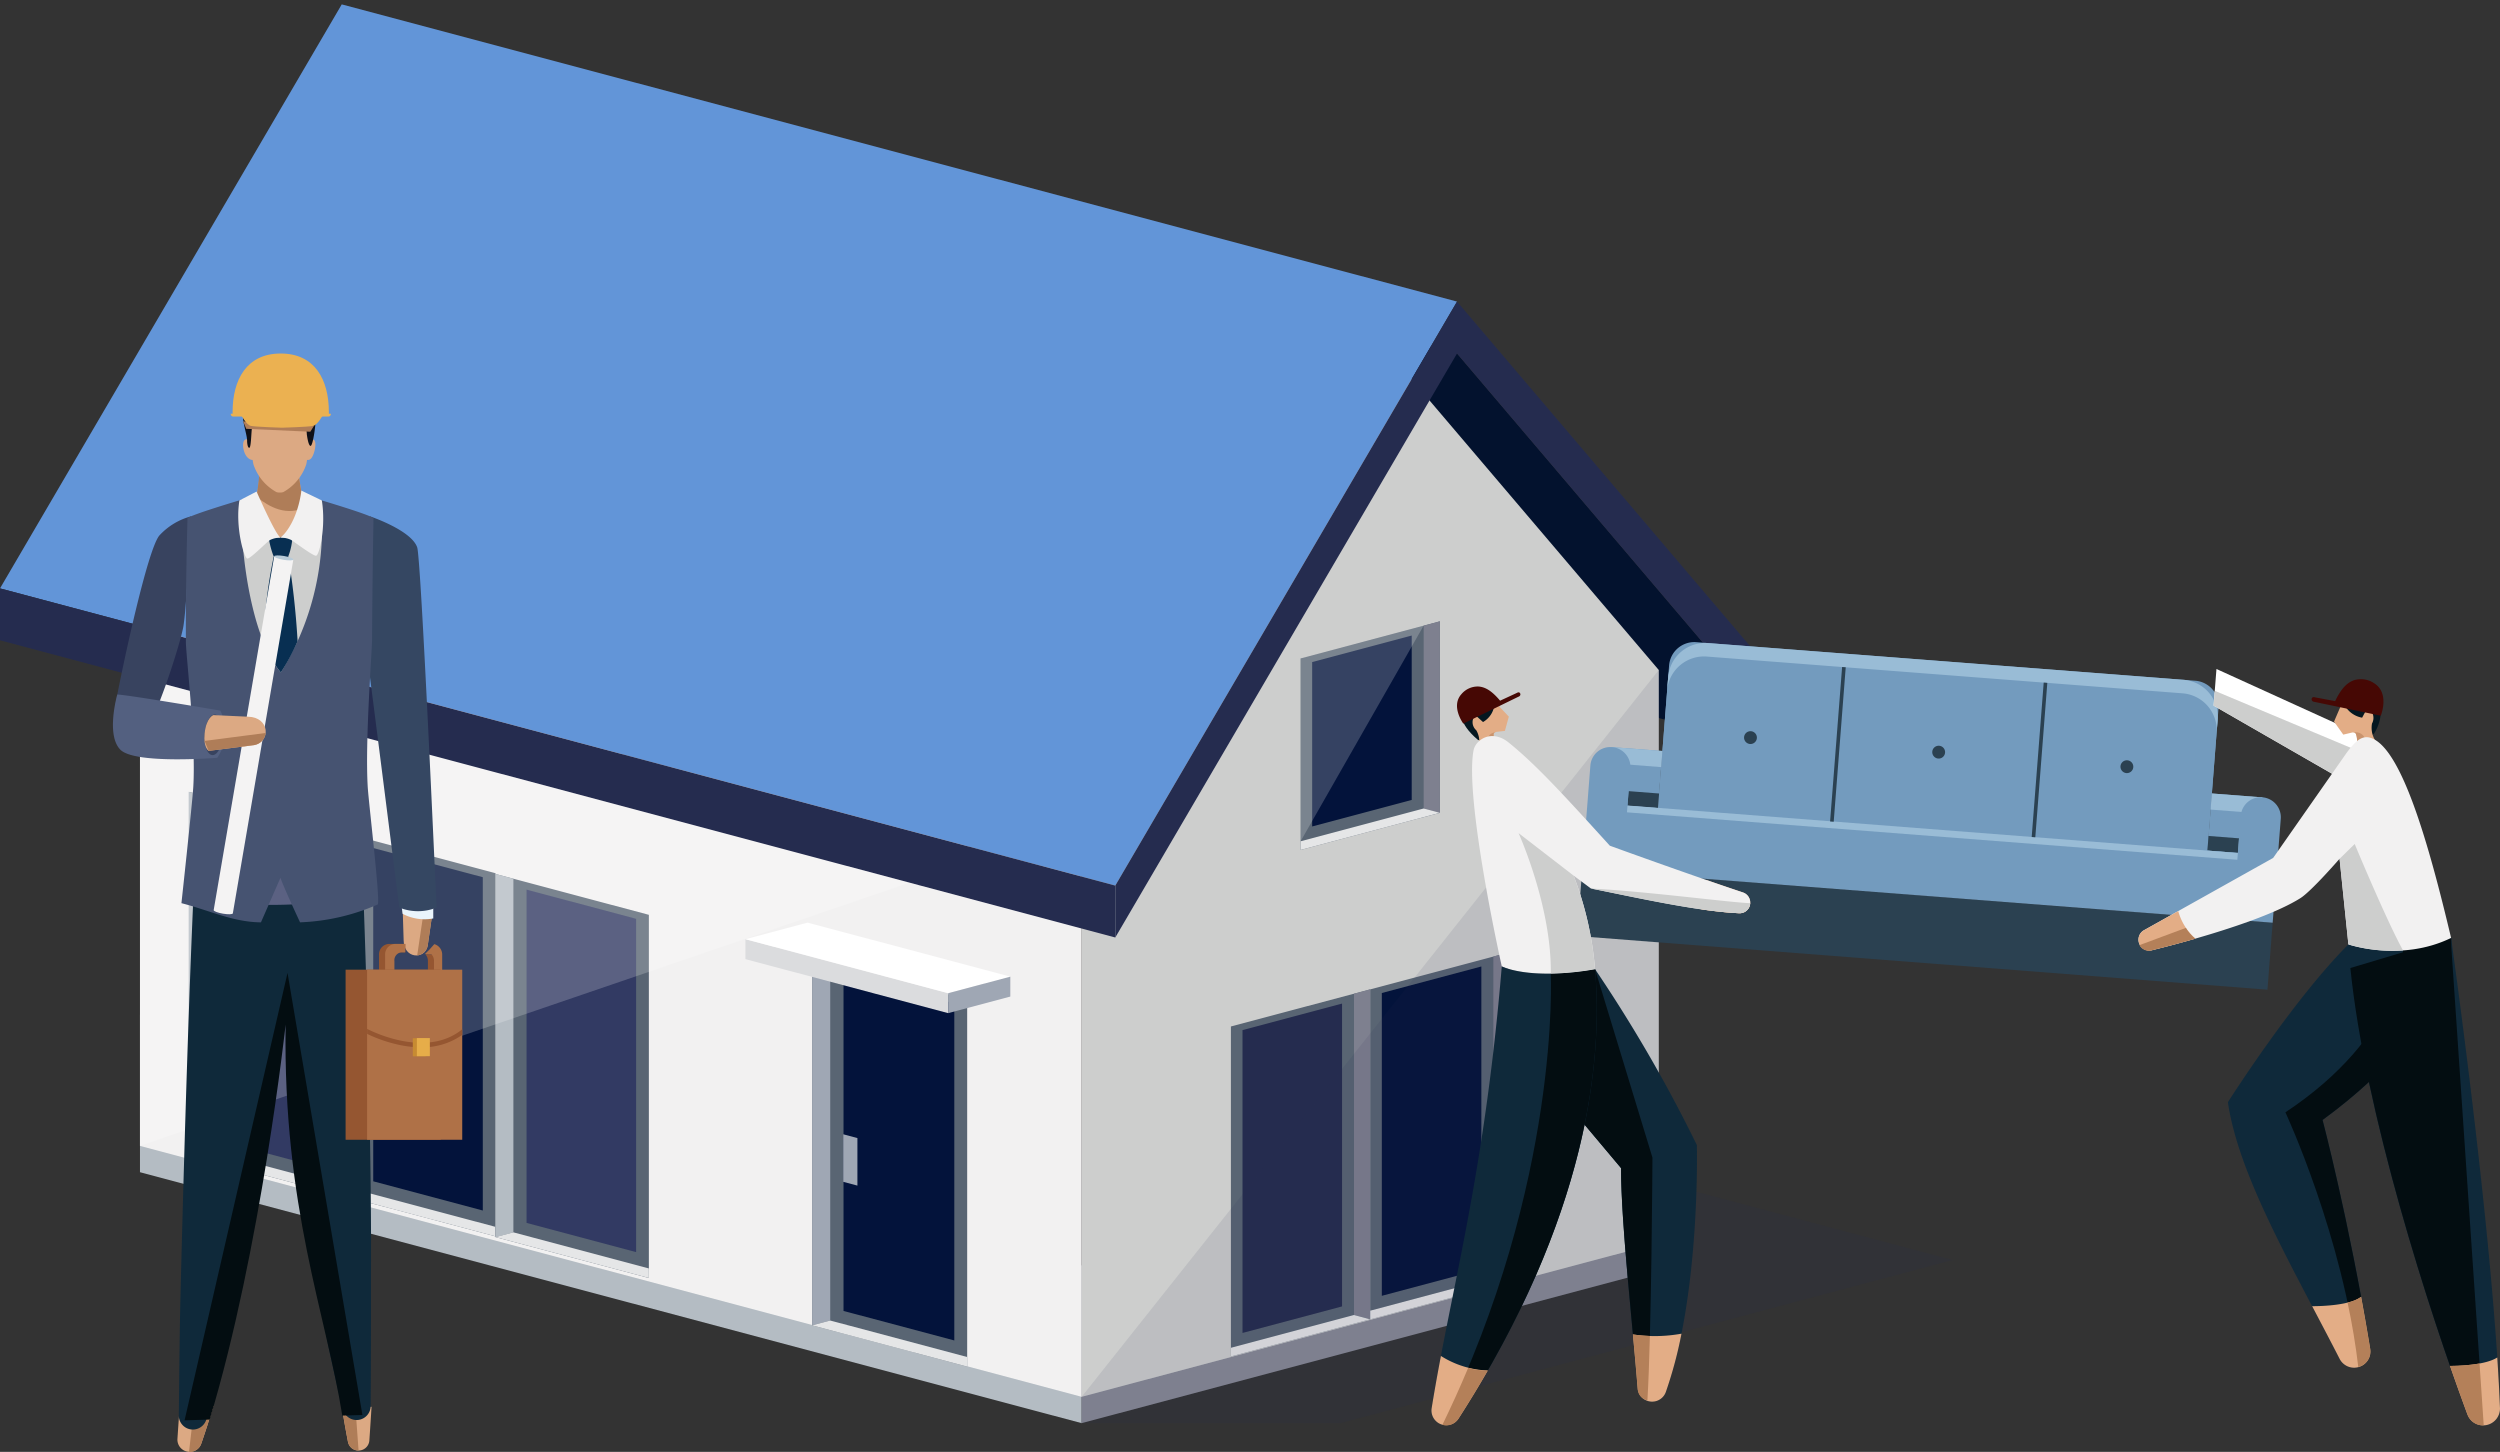 <svg xmlns="http://www.w3.org/2000/svg" xmlns:xlink="http://www.w3.org/1999/xlink" width="322" height="187" viewBox="0 0 322 187">
  <rect x="0" y="0" width="322" height="187" fill="#333333" stroke="none"/>
  <defs>
    <clipPath id="clip-path">
      <rect id="Rectangle_15098" data-name="Rectangle 15098" width="322" height="187" fill="none"/>
    </clipPath>
    <clipPath id="clip-path-3">
      <rect id="Rectangle_15044" data-name="Rectangle 15044" width="112.156" height="44.178" fill="none"/>
    </clipPath>
    <clipPath id="clip-path-5">
      <rect id="Rectangle_15046" data-name="Rectangle 15046" width="121.293" height="73.799" fill="none"/>
    </clipPath>
    <clipPath id="clip-path-7">
      <rect id="Rectangle_15048" data-name="Rectangle 15048" width="74.332" height="93.612" fill="none"/>
    </clipPath>
    <clipPath id="clip-path-9">
      <rect id="Rectangle_15050" data-name="Rectangle 15050" width="15.851" height="27.777" fill="none"/>
    </clipPath>
    <clipPath id="clip-path-11">
      <path id="Path_363811" data-name="Path 363811" d="M819.579,434.5c1.732.246,3.376.423,4.824.487a1.35,1.35,0,0,0,1.44-1.289c-1.092-.042-3.422-.291-6.29-.6a6.006,6.006,0,0,0,.025,1.4" transform="translate(-819.524 -433.094)" fill="none"/>
    </clipPath>
    <linearGradient id="linear-gradient" x1="-91.795" y1="11.44" x2="-91.684" y2="11.44" gradientUnits="objectBoundingBox">
      <stop offset="0" stop-color="#e3ad86"/>
      <stop offset="0.275" stop-color="#dca67f"/>
      <stop offset="0.668" stop-color="#c9946d"/>
      <stop offset="1" stop-color="#b48059"/>
    </linearGradient>
    <clipPath id="clip-path-13">
      <path id="Path_363816" data-name="Path 363816" d="M1132.293,456.059c1.884,18.635,10.151,44.262,15.078,57.506a2.084,2.084,0,0,0,2.1,1.406l-4.253-62.784Z" transform="translate(-1132.293 -452.187)" fill="none"/>
    </clipPath>
    <linearGradient id="linear-gradient-2" x1="-12.362" y1="1.041" x2="-12.351" y2="1.041" gradientUnits="objectBoundingBox">
      <stop offset="0" stop-color="#0f293a"/>
      <stop offset="0.3" stop-color="#0d2433"/>
      <stop offset="0.723" stop-color="#071720"/>
      <stop offset="1" stop-color="#030d11"/>
    </linearGradient>
    <clipPath id="clip-path-14">
      <path id="Path_363817" data-name="Path 363817" d="M1116.307,453.251l-.161.534s-.224,10.952-15.151,20.851c0,0,7.449,15.993,9.387,32.812a2.037,2.037,0,0,0,1.536-2.355c-2.734-16.57-6.138-29.471-6.138-29.471,17.8-13.045,16.557-23.446,16.557-23.446a10.823,10.823,0,0,1-6.03,1.076" transform="translate(-1100.994 -452.175)" fill="none"/>
    </clipPath>
    <linearGradient id="linear-gradient-3" x1="-7.57" y1="1.149" x2="-7.563" y2="1.149" xlink:href="#linear-gradient-2"/>
    <clipPath id="clip-path-16">
      <path id="Path_363826" data-name="Path 363826" d="M1180.293,658.622c.8,2.292,1.553,4.394,2.245,6.253a2.083,2.083,0,0,0,2.1,1.406l-.54-7.973a23.04,23.04,0,0,1-3.8.314" transform="translate(-1180.293 -658.308)" fill="none"/>
    </clipPath>
    <linearGradient id="linear-gradient-4" x1="-60.298" y1="1.374" x2="-60.247" y2="1.374" xlink:href="#linear-gradient"/>
    <clipPath id="clip-path-17">
      <path id="Path_363827" data-name="Path 363827" d="M1130.961,626.772c.572,2.7,1.051,5.489,1.375,8.3a2.038,2.038,0,0,0,1.536-2.355c-.381-2.308-.775-4.544-1.171-6.685a4.939,4.939,0,0,1-1.741.737" transform="translate(-1130.961 -626.035)" fill="none"/>
    </clipPath>
    <linearGradient id="linear-gradient-5" x1="-73.244" y1="2.155" x2="-73.179" y2="2.155" xlink:href="#linear-gradient"/>
    <clipPath id="clip-path-19">
      <path id="Path_363829" data-name="Path 363829" d="M1030.69,449.532a1.353,1.353,0,0,0,1.721.627s2.347-.559,5.481-1.46a5.383,5.383,0,0,1-1.231-1.388Z" transform="translate(-1030.69 -447.31)" fill="none"/>
    </clipPath>
    <linearGradient id="linear-gradient-6" x1="-36.66" y1="17.285" x2="-36.624" y2="17.285" xlink:href="#linear-gradient"/>
    <clipPath id="clip-path-21">
      <path id="Path_363834" data-name="Path 363834" d="M749.074,482.8l8.522,10.146c0,7.173,1.521,20.453,2.147,28.507a1.505,1.505,0,0,0,1.248,1.4c.536-8.757.647-31.264.647-31.264l-7.391-24.256Z" transform="translate(-749.074 -467.332)" fill="none"/>
    </clipPath>
    <linearGradient id="linear-gradient-7" x1="-3.114" y1="1.782" x2="-3.109" y2="1.782" xlink:href="#linear-gradient-2"/>
    <clipPath id="clip-path-23">
      <path id="Path_363837" data-name="Path 363837" d="M708.826,467.9s1.307,26.776-13.966,58.119a1.84,1.84,0,0,0,2.083-.8c16.749-26.091,18.584-46.327,17.585-57.885a36.49,36.49,0,0,1-5.7.57" transform="translate(-694.86 -467.329)" fill="none"/>
    </clipPath>
    <linearGradient id="linear-gradient-8" x1="-2.684" y1="1.192" x2="-2.68" y2="1.192" xlink:href="#linear-gradient-2"/>
    <clipPath id="clip-path-25">
      <path id="Path_363840" data-name="Path 363840" d="M694.86,667.759a1.84,1.84,0,0,0,2.083-.8q2.029-3.16,3.771-6.2a8.813,8.813,0,0,1-2.531-.337q-1.515,3.619-3.323,7.344" transform="translate(-694.86 -660.414)" fill="none"/>
    </clipPath>
    <linearGradient id="linear-gradient-9" x1="-20.36" y1="1.391" x2="-20.331" y2="1.391" xlink:href="#linear-gradient"/>
    <clipPath id="clip-path-27">
      <path id="Path_363842" data-name="Path 363842" d="M787.274,651.323a1.5,1.5,0,0,0,1.248,1.4c.13-2.124.235-5.058.319-8.283a21.8,21.8,0,0,1-2.19-.195c.239,2.578.46,5,.622,7.081" transform="translate(-786.652 -644.242)" fill="none"/>
    </clipPath>
    <linearGradient id="linear-gradient-10" x1="-23.539" y1="2.922" x2="-23.509" y2="2.922" xlink:href="#linear-gradient"/>
    <clipPath id="clip-path-29">
      <path id="Path_363845" data-name="Path 363845" d="M164.731,679.559c.259,1.627.521,3.1.776,4.4a1.342,1.342,0,0,0,1.366,1.119l-.406-5.571Z" transform="translate(-164.731 -679.507)" fill="none"/>
    </clipPath>
    <linearGradient id="linear-gradient-11" x1="-15.089" y1="1.01" x2="-14.997" y2="1.01" gradientUnits="objectBoundingBox">
      <stop offset="0" stop-color="#dca983"/>
      <stop offset="0.283" stop-color="#d5a27c"/>
      <stop offset="0.688" stop-color="#c28f6a"/>
      <stop offset="1" stop-color="#af7d58"/>
    </linearGradient>
    <clipPath id="clip-path-31">
      <path id="Path_363847" data-name="Path 363847" d="M91.734,679.055l-.671,5.8a1.515,1.515,0,0,0,1.578-1.052c.513-1.477,1.033-3.1,1.554-4.825Z" transform="translate(-91.063 -678.981)" fill="none"/>
    </clipPath>
    <linearGradient id="linear-gradient-12" x1="-3.522" y1="1.195" x2="-3.481" y2="1.195" xlink:href="#linear-gradient-11"/>
    <clipPath id="clip-path-33">
      <path id="Path_363850" data-name="Path 363850" d="M200.984,442.458a1.484,1.484,0,0,0,1.348-1.219l.712-4.913-1.082-.452Z" transform="translate(-200.984 -435.873)" fill="none"/>
    </clipPath>
    <linearGradient id="linear-gradient-13" x1="-7.407" y1="18.948" x2="-7.368" y2="18.948" xlink:href="#linear-gradient-11"/>
    <clipPath id="clip-path-35">
      <path id="Path_363857" data-name="Path 363857" d="M124.037,212.8a41.5,41.5,0,0,1-.451,4.193c1.554,1.306,3.974,2.647,6.385,1.265-1.352-2.968-1.1-9.034-1.1-9.034s-4.793,2.908-4.833,3.576" transform="translate(-123.586 -209.221)" fill="none"/>
    </clipPath>
    <linearGradient id="linear-gradient-14" x1="-5.175" y1="12.556" x2="-5.133" y2="12.556" xlink:href="#linear-gradient-11"/>
    <clipPath id="clip-path-37">
      <path id="Path_363874" data-name="Path 363874" d="M98.557,353.924l.518,1.284,5.866-.743a1.756,1.756,0,0,0,1.479-1.564Z" transform="translate(-98.557 -352.9)" fill="none"/>
    </clipPath>
    <linearGradient id="linear-gradient-15" x1="-3.198" y1="22.854" x2="-3.165" y2="22.854" xlink:href="#linear-gradient-11"/>
    <clipPath id="clip-path-39">
      <rect id="Rectangle_15095" data-name="Rectangle 15095" width="9.164" height="1.332" fill="none"/>
    </clipPath>
    <clipPath id="clip-path-40">
      <path id="Path_363875" data-name="Path 363875" d="M125.759,203.313l.507-.8-9.164-.535.407.96Z" transform="translate(-117.102 -201.981)" fill="none"/>
    </clipPath>
    <linearGradient id="linear-gradient-16" x1="-9.107" y1="14.949" x2="-9.035" y2="14.949" xlink:href="#linear-gradient-11"/>
    <clipPath id="clip-path-41">
      <path id="Path_363879" data-name="Path 363879" d="M88.914,526.751l3.236-.1c6.629-21.96,9.779-50.861,9.779-50.861-.355,23.49,5.224,37.315,7.3,50.348l2.591-.077-9.645-56.94Z" transform="translate(-88.914 -469.123)" fill="none"/>
    </clipPath>
    <linearGradient id="linear-gradient-17" x1="-1.038" y1="1.07" x2="-1.026" y2="1.07" xlink:href="#linear-gradient-2"/>
  </defs>
  <g id="Group_84246" data-name="Group 84246" transform="translate(-868 -481)">
    <g id="Group_84245" data-name="Group 84245">
      <g id="Group_84244" data-name="Group 84244">
        <g id="Group_79316" data-name="Group 79316" transform="translate(868 481)">
          <g id="Group_79315" data-name="Group 79315" clip-path="url(#clip-path)">
            <path id="Path_363759" data-name="Path 363759" d="M634.494,151.039l18.029,4.8,44.016,51.755-18.028-4.8Z" transform="translate(-464.857 -110.311)" fill="#03122e"/>
            <g id="Group_79234" data-name="Group 79234">
              <g id="Group_79233" data-name="Group 79233" clip-path="url(#clip-path)">
                <g id="Group_79232" data-name="Group 79232" transform="translate(139.321 139.124)" opacity="0.15" style="mix-blend-mode: multiply;isolation: isolate">
                  <g id="Group_79231" data-name="Group 79231">
                    <g id="Group_79230" data-name="Group 79230" clip-path="url(#clip-path-3)">
                      <path id="Path_363760" data-name="Path 363760" d="M546.316,521.062,521.1,527.781V565.24h33.319l78.836-21.01Z" transform="translate(-521.103 -521.062)" fill="#252c4f"/>
                    </g>
                  </g>
                </g>
              </g>
            </g>
            <path id="Path_363761" data-name="Path 363761" d="M67.432,489.327l121.292,32.321v20.3L67.432,509.623Z" transform="translate(-49.404 -358.643)" fill="#b4bcc3"/>
            <path id="Path_363762" data-name="Path 363762" d="M595.435,536.366v20.3L521.1,576.475v-20.3Z" transform="translate(-381.783 -393.173)" fill="#7e808f"/>
            <path id="Path_363763" data-name="Path 363763" d="M67.432,275.369,188.725,307.69v73.8L67.432,349.168Z" transform="translate(-49.404 -201.579)" fill="#f2f1f1"/>
            <path id="Path_363764" data-name="Path 363764" d="M595.435,201.771v73.8L521.1,295.383v-73.8l37.166-63.513Z" transform="translate(-381.783 -115.473)" fill="#cdcecd"/>
            <path id="Path_363765" data-name="Path 363765" d="M593,524.363l17.943-4.782v-42.5L593,481.86Z" transform="translate(-434.46 -349.651)" fill="#596573"/>
            <path id="Path_363766" data-name="Path 363766" d="M654.382,477.078v42.5l-2.092-.558V477.636Z" transform="translate(-477.896 -349.651)" fill="#7e808f"/>
            <path id="Path_363767" data-name="Path 363767" d="M593,640.155l17.943-4.782-2.093-.558L593,639.04Z" transform="translate(-434.46 -465.443)" fill="#e5e6e7"/>
            <path id="Path_363768" data-name="Path 363768" d="M598.58,526.394l12.821-3.417V483.972l-12.821,3.417Z" transform="translate(-438.545 -354.711)" fill="#252c4f"/>
            <path id="Path_363769" data-name="Path 363769" d="M660.116,506.38l17.943-4.782V459.1l-17.943,4.782Z" transform="translate(-483.629 -336.45)" fill="#596573"/>
            <path id="Path_363770" data-name="Path 363770" d="M721.5,459.1v42.5l-2.092-.558V459.653Z" transform="translate(-527.065 -336.45)" fill="#7e808f"/>
            <path id="Path_363771" data-name="Path 363771" d="M660.116,622.173l17.943-4.782-2.093-.558-15.85,4.224Z" transform="translate(-483.629 -452.242)" fill="#e5e6e7"/>
            <path id="Path_363772" data-name="Path 363772" d="M665.693,508.411l12.821-3.417V465.989l-12.821,3.417Z" transform="translate(-487.715 -341.51)" fill="#03133b"/>
            <path id="Path_363773" data-name="Path 363773" d="M184.609,453.079l-19.748-5.263V401.039l19.748,5.263Z" transform="translate(-120.785 -293.832)" fill="#596573"/>
            <path id="Path_363774" data-name="Path 363774" d="M164.861,401.039v46.777l2.3-.614v-45.55Z" transform="translate(-120.784 -293.831)" fill="#b4bcc3"/>
            <path id="Path_363775" data-name="Path 363775" d="M184.609,580.518l-19.748-5.263,2.3-.614,17.445,4.649Z" transform="translate(-120.785 -421.27)" fill="#e5e6e7"/>
            <path id="Path_363776" data-name="Path 363776" d="M193.919,455.314l-14.111-3.761V408.625l14.111,3.76Z" transform="translate(-131.735 -299.4)" fill="#03133b"/>
            <path id="Path_363777" data-name="Path 363777" d="M258.472,473.229l-19.747-5.263V421.189l19.747,5.263Z" transform="translate(-174.899 -308.623)" fill="#596573"/>
            <path id="Path_363778" data-name="Path 363778" d="M238.724,421.189v46.777l2.3-.614V421.8Z" transform="translate(-174.899 -308.623)" fill="#b4bcc3"/>
            <path id="Path_363779" data-name="Path 363779" d="M258.472,600.667,238.724,595.4l2.3-.614,17.445,4.649Z" transform="translate(-174.899 -436.061)" fill="#e5e6e7"/>
            <path id="Path_363780" data-name="Path 363780" d="M267.781,475.464,253.67,471.7V428.775l14.111,3.761Z" transform="translate(-185.85 -314.192)" fill="#323a63"/>
            <path id="Path_363781" data-name="Path 363781" d="M110.747,433.476,91,428.214V381.436l19.748,5.263Z" transform="translate(-66.67 -279.442)" fill="#596573"/>
            <path id="Path_363782" data-name="Path 363782" d="M91,381.436v46.777l2.3-.614V382.05Z" transform="translate(-66.67 -279.441)" fill="#b4bcc3"/>
            <path id="Path_363783" data-name="Path 363783" d="M110.747,560.915,91,555.652l2.3-.614,17.445,4.649Z" transform="translate(-66.67 -406.88)" fill="#e5e6e7"/>
            <path id="Path_363784" data-name="Path 363784" d="M120.056,435.711l-14.111-3.761V389.022l14.111,3.761Z" transform="translate(-77.62 -285.01)" fill="#323a63"/>
            <path id="Path_363785" data-name="Path 363785" d="M411.22,514.554l-19.968-5.322v-47.3l19.968,5.322Z" transform="translate(-286.648 -338.532)" fill="#596573"/>
            <path id="Path_363786" data-name="Path 363786" d="M391.252,461.932v47.3l2.329-.621V462.552Z" transform="translate(-286.647 -338.532)" fill="#9fa7b4"/>
            <path id="Path_363787" data-name="Path 363787" d="M411.22,643.418,391.252,638.1l2.328-.62,17.64,4.7Z" transform="translate(-286.648 -467.396)" fill="#e5e6e7"/>
            <path id="Path_363788" data-name="Path 363788" d="M420.634,516.814l-14.268-3.8V469.6l14.268,3.8Z" transform="translate(-297.72 -344.164)" fill="#03133b"/>
            <path id="Path_363789" data-name="Path 363789" d="M408.06,553.891l-1.825-.486v-6.124l1.825.487Z" transform="translate(-297.625 -401.185)" fill="#9fa7b4"/>
            <path id="Path_363790" data-name="Path 363790" d="M359.108,452.784l26.119,6.96v2.568l-26.119-6.96Z" transform="translate(-263.098 -331.817)" fill="#dbdcde"/>
            <path id="Path_363791" data-name="Path 363791" d="M359.108,446.895l26.119,6.96,8-2.133-26.118-6.96Z" transform="translate(-263.098 -325.928)" fill="#fff"/>
            <path id="Path_363792" data-name="Path 363792" d="M464.8,470.935V473.5l-8,2.133v-2.568Z" transform="translate(-334.672 -345.141)" fill="#9fa7b4"/>
            <g id="Group_79239" data-name="Group 79239">
              <g id="Group_79238" data-name="Group 79238" clip-path="url(#clip-path)">
                <g id="Group_79237" data-name="Group 79237" transform="translate(18.029 73.79)" opacity="0.2">
                  <g id="Group_79236" data-name="Group 79236">
                    <g id="Group_79235" data-name="Group 79235" clip-path="url(#clip-path-5)">
                      <path id="Path_363793" data-name="Path 363793" d="M67.432,275.369,188.725,307.69,67.432,349.168Z" transform="translate(-67.432 -275.369)" fill="#fff"/>
                    </g>
                  </g>
                </g>
              </g>
            </g>
            <path id="Path_363794" data-name="Path 363794" d="M44.017,0,0,75.219,143.649,113.5l44.016-75.22Z" transform="translate(0 0.565)" fill="#6295d8"/>
            <path id="Path_363795" data-name="Path 363795" d="M581.307,143.949l-44.016,75.219v6.686l44.016-75.219,44.016,51.755V195.7Z" transform="translate(-393.642 -105.106)" fill="#252c4f"/>
            <path id="Path_363796" data-name="Path 363796" d="M0,289.554l143.649,38.279v-6.686L0,282.868Z" transform="translate(0 -207.084)" fill="#252c4f"/>
            <g id="Group_79244" data-name="Group 79244">
              <g id="Group_79243" data-name="Group 79243" clip-path="url(#clip-path)">
                <g id="Group_79242" data-name="Group 79242" transform="translate(139.321 86.298)" opacity="0.1" style="mix-blend-mode: multiply;isolation: isolate">
                  <g id="Group_79241" data-name="Group 79241">
                    <g id="Group_79240" data-name="Group 79240" clip-path="url(#clip-path-7)">
                      <path id="Path_363797" data-name="Path 363797" d="M595.435,322.408v73.8L521.1,416.02Z" transform="translate(-521.104 -322.408)" fill="#252c4f"/>
                    </g>
                  </g>
                </g>
              </g>
            </g>
            <path id="Path_363798" data-name="Path 363798" d="M626.56,328.266l17.943-4.782V298.816L626.56,303.6Z" transform="translate(-459.045 -218.791)" fill="#596573"/>
            <path id="Path_363799" data-name="Path 363799" d="M687.939,298.815v24.668l-2.092-.558V299.373Z" transform="translate(-502.48 -218.791)" fill="#7e808f"/>
            <path id="Path_363800" data-name="Path 363800" d="M626.56,394.824l17.943-4.782-2.093-.558-15.85,4.224Z" transform="translate(-459.045 -285.35)" fill="#e5e6e7"/>
            <path id="Path_363801" data-name="Path 363801" d="M632.137,330.3l12.821-3.417V305.708l-12.821,3.417Z" transform="translate(-463.13 -223.851)" fill="#03133b"/>
            <g id="Group_79249" data-name="Group 79249">
              <g id="Group_79248" data-name="Group 79248" clip-path="url(#clip-path)">
                <g id="Group_79247" data-name="Group 79247" transform="translate(167.516 80.582)" opacity="0.2">
                  <g id="Group_79246" data-name="Group 79246">
                    <g id="Group_79245" data-name="Group 79245" clip-path="url(#clip-path-9)">
                      <path id="Path_363802" data-name="Path 363802" d="M626.56,305.136v23.553l15.85-27.777Z" transform="translate(-626.56 -300.912)" fill="#fff"/>
                    </g>
                  </g>
                </g>
              </g>
            </g>
            <rect id="Rectangle_15052" data-name="Rectangle 15052" width="8.65" height="89.191" transform="translate(203.125 120.56) rotate(-85.556)" fill="#2b4151"/>
            <g id="Group_79251" data-name="Group 79251">
              <g id="Group_79250" data-name="Group 79250" clip-path="url(#clip-path)">
                <path id="Path_363803" data-name="Path 363803" d="M798.719,330.27l70.77,5.47,1.437-18.387a3.256,3.256,0,0,0-3.005-3.493l-64.253-4.966a3.263,3.263,0,0,0-3.512,2.989Z" transform="translate(-585.176 -226.182)" fill="#739bbe"/>
                <path id="Path_363804" data-name="Path 363804" d="M798.211,336.807l70.77,5.47,1.437-18.387a3.256,3.256,0,0,0-3.005-3.493l-64.253-4.966a3.263,3.263,0,0,0-3.512,2.989Z" transform="translate(-584.804 -230.981)" fill="#739bbe"/>
                <path id="Path_363805" data-name="Path 363805" d="M808.419,309.319l61.234,4.733a4.765,4.765,0,0,1,4.4,5.111l-.136,1.738a4.765,4.765,0,0,0-4.4-5.111l-61.234-4.733a4.775,4.775,0,0,0-5.139,4.374l.136-1.738a4.774,4.774,0,0,1,5.138-4.374" transform="translate(-588.418 -226.491)" fill="#99bcd6"/>
                <rect id="Rectangle_15053" data-name="Rectangle 15053" width="8.109" height="6.523" transform="translate(284.257 110.284) rotate(-85.557)" fill="#739bbe"/>
                <rect id="Rectangle_15054" data-name="Rectangle 15054" width="2.079" height="6.521" transform="translate(284.726 104.273) rotate(-85.558)" fill="#99bcd6"/>
                <rect id="Rectangle_15055" data-name="Rectangle 15055" width="1.892" height="3.937" transform="translate(284.313 109.558) rotate(-85.556)" fill="#2b4151"/>
                <rect id="Rectangle_15056" data-name="Rectangle 15056" width="8.109" height="6.523" transform="translate(206.986 104.312) rotate(-85.558)" fill="#739bbe"/>
                <rect id="Rectangle_15057" data-name="Rectangle 15057" width="2.079" height="6.521" transform="translate(207.456 98.3) rotate(-85.557)" fill="#99bcd6"/>
                <rect id="Rectangle_15058" data-name="Rectangle 15058" width="1.892" height="3.937" transform="translate(209.619 103.785) rotate(-85.556)" fill="#2b4151"/>
                <path id="Path_363806" data-name="Path 363806" d="M766.082,359.736a2.574,2.574,0,0,1,2.376,2.761l-.375,4.793,78.62,6.076.375-4.793a2.583,2.583,0,0,1,5.151.4l-1.045,13.38-5.152-.4-78.62-6.076-5.151-.4,1.045-13.38a2.579,2.579,0,0,1,2.776-2.363" transform="translate(-558.465 -263.506)" fill="#739bbe"/>
                <rect id="Rectangle_15059" data-name="Rectangle 15059" width="0.88" height="78.854" transform="translate(209.553 104.628) rotate(-85.554)" fill="#99bcd6"/>
                <rect id="Rectangle_15060" data-name="Rectangle 15060" width="19.951" height="0.467" transform="translate(261.682 107.808) rotate(-85.552)" fill="#2b4151"/>
                <rect id="Rectangle_15061" data-name="Rectangle 15061" width="19.951" height="0.467" transform="translate(235.716 105.802) rotate(-85.552)" fill="#2b4151"/>
                <path id="Path_363807" data-name="Path 363807" d="M1022.3,367.783h0a.826.826,0,1,0-.763-.887.832.832,0,0,0,.763.887" transform="translate(-748.418 -268.208)" fill="#2b4151"/>
                <path id="Path_363808" data-name="Path 363808" d="M840.975,353.693h0a.826.826,0,1,0-.764-.887.831.831,0,0,0,.764.887" transform="translate(-615.573 -257.865)" fill="#2b4151"/>
                <path id="Path_363809" data-name="Path 363809" d="M931.636,360.738h0a.826.826,0,1,0-.763-.887.831.831,0,0,0,.763.887" transform="translate(-681.995 -263.036)" fill="#2b4151"/>
                <path id="Path_363810" data-name="Path 363810" d="M824.909,425.769c-1.479-.492-3.063-1.033-4.648-1.581a6.458,6.458,0,0,0-.679,3.76c1.74.251,3.389.434,4.826.5a1.373,1.373,0,0,0,.5-2.676" transform="translate(-600.422 -310.825)" fill="#e3ad86"/>
              </g>
            </g>
            <g id="Group_79253" data-name="Group 79253" transform="translate(219.106 115.731)">
              <g id="Group_79252" data-name="Group 79252" clip-path="url(#clip-path-11)">
                <rect id="Rectangle_15063" data-name="Rectangle 15063" width="2.398" height="6.462" transform="translate(-0.159 1.916) rotate(-85.684)" fill="url(#linear-gradient)"/>
              </g>
            </g>
            <g id="Group_79255" data-name="Group 79255">
              <g id="Group_79254" data-name="Group 79254" clip-path="url(#clip-path)">
                <path id="Path_363812" data-name="Path 363812" d="M1088.813,453.009c-7.231,7.238-15.52,20.322-15.52,20.322,1.369,9.465,8.372,21.308,14.38,33.045a2.1,2.1,0,0,0,3.949-1.285c-2.734-16.57-6.138-29.471-6.138-29.471,17.8-13.045,16.557-23.447,16.557-23.447-6.457,3.155-10.893-1.5-13.229.835" transform="translate(-786.34 -331.369)" fill="#0f293a"/>
                <path id="Path_363813" data-name="Path 363813" d="M1085.716,330.532l-18.937-8.621-.369,4.72,16.224,9.328Z" transform="translate(-781.298 -235.745)" fill="#fff"/>
                <path id="Path_363814" data-name="Path 363814" d="M1085.054,340.231l-18.494-7.752-.15,1.91,16.224,9.327Z" transform="translate(-781.298 -243.502)" fill="#cdcecd"/>
                <path id="Path_363815" data-name="Path 363815" d="M1144.586,452.232c.2,1.47,5.438,38.615,6.289,60.5a2.166,2.166,0,0,1-4.193.836c-5.2-13.967-14.107-41.7-15.329-60.491a.055.055,0,0,1,.052-.059l13.123-.828a.053.053,0,0,1,.058.046" transform="translate(-828.878 -331.378)" fill="#0f293a"/>
              </g>
            </g>
            <g id="Group_79257" data-name="Group 79257" transform="translate(302.727 120.809)">
              <g id="Group_79256" data-name="Group 79256" clip-path="url(#clip-path-13)">
                <path id="Path_429902" data-name="Path 429902" d="M0,0,24.187.02l.055,64.348L.055,64.348Z" transform="matrix(0.994, -0.113, 0.113, 0.994, -7.092, 0.802)" fill="url(#linear-gradient-2)"/>
              </g>
            </g>
            <g id="Group_79259" data-name="Group 79259" transform="translate(294.359 120.805)">
              <g id="Group_79258" data-name="Group 79258" clip-path="url(#clip-path-14)">
                <path id="Path_429894" data-name="Path 429894" d="M0,0,37.865.053l.084,59.46L.084,59.46Z" transform="translate(-15.571 4.747) rotate(-17.041)" fill="url(#linear-gradient-3)"/>
              </g>
            </g>
            <g id="Group_79261" data-name="Group 79261">
              <g id="Group_79260" data-name="Group 79260" clip-path="url(#clip-path)">
                <path id="Path_363818" data-name="Path 363818" d="M1126.5,333.9l-.3-1.369,4.837-1.079a5.617,5.617,0,0,1-.187,5.827l-.672.477-1.632-1.616Z" transform="translate(-825.102 -242.747)" fill="#051720"/>
                <path id="Path_363819" data-name="Path 363819" d="M1127.13,341.557a.618.618,0,0,0-.331-.052l-1.187.28-1.189-1.677,1.137-2.641a3.2,3.2,0,0,0,2.482,2.136l.677-1.267a1.471,1.471,0,0,1,.595,2.015,3.085,3.085,0,0,0,.821,2.705l-2.693,1.245s.09-2.538-.311-2.745" transform="translate(-823.8 -247.165)" fill="#e3ad86"/>
                <path id="Path_363820" data-name="Path 363820" d="M1135.151,354.181a2.156,2.156,0,0,0-.421-1.144,1.211,1.211,0,0,0-.924-.464c-.451-.015-.5.018-.5.018a.619.619,0,0,1,.331.051c.4.207.311,2.745.311,2.745Z" transform="translate(-830.311 -258.251)" fill="#c9936d"/>
                <path id="Path_363821" data-name="Path 363821" d="M1055.949,370.61l1.135,11.024s6.773,2.32,13.229-.835c-2.808-11.829-6.477-25.077-10.625-25.831-1.122-.2-1.977.882-2.772,1.908l-9.524,13.621-16.708,9.352a1.4,1.4,0,0,0,1.211,2.5s13.53-3.222,19.011-6.674c1.425-.9,5.042-5.07,5.042-5.07" transform="translate(-754.612 -259.994)" fill="#f2f1f1"/>
                <path id="Path_363822" data-name="Path 363822" d="M1113.849,329.7c.062.02.255.053.255.053l8.424,1.755s1.16-2.839-.787-4.135a3.05,3.05,0,0,0-2.64-.444c-.794.28-1.586.893-2.451,2.7l-2.527-.473a1.117,1.117,0,0,0-.185-.035c-.372-.061-.443.463-.088.575" transform="translate(-815.883 -239.326)" fill="#460804"/>
                <path id="Path_363823" data-name="Path 363823" d="M1129.041,406.675l-1.948,1.911,1.136,11.024a19.78,19.78,0,0,0,7.037.774c-2.2-4-6.226-13.709-6.226-13.709" transform="translate(-825.756 -297.969)" fill="#cdcecd"/>
                <path id="Path_363824" data-name="Path 363824" d="M1120.185,626.035c-1.433,1.087-5,1.2-6.309,1.2,1.182,2.248,2.375,4.509,3.53,6.767a2.1,2.1,0,0,0,3.949-1.285c-.381-2.308-.775-4.544-1.17-6.685" transform="translate(-816.073 -458.997)" fill="#e3ad86"/>
                <path id="Path_363825" data-name="Path 363825" d="M1182.538,662.728a2.166,2.166,0,0,0,4.193-.836c-.079-2.049-.2-4.233-.347-6.509-1.5.968-4.785,1.085-6.091,1.092.8,2.291,1.553,4.395,2.244,6.253" transform="translate(-864.734 -480.541)" fill="#e3ad86"/>
              </g>
            </g>
            <g id="Group_79263" data-name="Group 79263" transform="translate(315.56 175.62)">
              <g id="Group_79262" data-name="Group 79262" clip-path="url(#clip-path-16)">
                <path id="Path_429903" data-name="Path 429903" d="M0,0,5.224,0l.007,8.447-5.224,0Z" transform="translate(-0.904 0.102) rotate(-6.489)" fill="url(#linear-gradient-4)"/>
              </g>
            </g>
            <g id="Group_79265" data-name="Group 79265" transform="translate(302.371 167.038)">
              <g id="Group_79264" data-name="Group 79264" clip-path="url(#clip-path-17)">
                <path id="Path_429904" data-name="Path 429904" d="M0,0,4.119,0l.008,9.332-4.119,0Z" transform="matrix(0.994, -0.113, 0.113, 0.994, -1.021, 0.115)" fill="url(#linear-gradient-5)"/>
              </g>
            </g>
            <g id="Group_79267" data-name="Group 79267">
              <g id="Group_79266" data-name="Group 79266" clip-path="url(#clip-path)">
                <path id="Path_363828" data-name="Path 363828" d="M1035.169,439.165l-4.485,2.511a1.4,1.4,0,0,0,1.212,2.5s2.347-.559,5.481-1.46a7.312,7.312,0,0,1-2.208-3.554" transform="translate(-754.612 -321.819)" fill="#e3ad86"/>
              </g>
            </g>
            <g id="Group_79269" data-name="Group 79269" transform="translate(275.563 119.512)">
              <g id="Group_79268" data-name="Group 79268" clip-path="url(#clip-path-19)">
                <path id="Path_429905" data-name="Path 429905" d="M0,0,7.511.006l0,3.926L0,3.926Z" transform="translate(-0.354 0.04) rotate(-6.488)" fill="url(#linear-gradient-6)"/>
              </g>
            </g>
            <g id="Group_79271" data-name="Group 79271">
              <g id="Group_79270" data-name="Group 79270" clip-path="url(#clip-path)">
                <path id="Path_363830" data-name="Path 363830" d="M708.828,338.051l.022-.7L704,338.6s-.612,1.5,2.1,3.776l.739.2.912-1.927Z" transform="translate(-515.737 -247.076)" fill="#051720"/>
                <path id="Path_363831" data-name="Path 363831" d="M712.162,341.709a.573.573,0,0,1,.273-.149l1.127-.129.505-1.84-1.835-1.95a2.963,2.963,0,0,1-1.488,2.649l-.995-.895a1.365,1.365,0,0,0,.122,1.949,2.866,2.866,0,0,1,.145,2.624l2.75.24s-.887-2.189-.6-2.5" transform="translate(-519.73 -247.291)" fill="#e3ad86"/>
                <path id="Path_363832" data-name="Path 363832" d="M716.435,354.349a2,2,0,0,1,0-1.133,1.12,1.12,0,0,1,.66-.7c.39-.156.439-.14.439-.14a.574.574,0,0,0-.273.149c-.285.308.6,2.5.6,2.5Z" transform="translate(-524.833 -258.111)" fill="#c9936d"/>
                <path id="Path_363833" data-name="Path 363833" d="M754.248,467.329a187.819,187.819,0,0,1,13.112,22.649s.481,19.185-3.971,31.731a1.879,1.879,0,0,1-3.647-.253c-.626-8.054-2.147-21.334-2.147-28.508L749.074,482.8Z" transform="translate(-548.803 -342.494)" fill="#0f293a"/>
              </g>
            </g>
            <g id="Group_79273" data-name="Group 79273" transform="translate(200.271 124.836)">
              <g id="Group_79272" data-name="Group 79272" clip-path="url(#clip-path-21)">
                <path id="Path_429895" data-name="Path 429895" d="M0,0,56.868.073,56.9,27.053.035,26.979Z" transform="translate(-14.336 51.579) rotate(-74.547)" fill="url(#linear-gradient-7)"/>
              </g>
            </g>
            <g id="Group_79275" data-name="Group 79275">
              <g id="Group_79274" data-name="Group 79274" clip-path="url(#clip-path)">
                <path id="Path_363835" data-name="Path 363835" d="M744.059,374.538c-7.293-2.428-17.141-6.018-17.141-6.018-5.992-6.6-9.519-10.456-13.036-13.291-2.206-1.778-4.256-.347-4.515,1.006-1.2,6.255,3.634,27.828,3.634,27.828s3.507,1.843,12.016.365a43.273,43.273,0,0,0-2.764-12.057l2.234,1.665c5.007.959,13.578,2.938,19.07,3.178a1.373,1.373,0,0,0,.5-2.676" transform="translate(-519.572 -259.594)" fill="#f2f1f1"/>
                <path id="Path_363836" data-name="Path 363836" d="M698.646,465.956c-2.239,27.1-6.579,41.649-9.037,56.937a1.9,1.9,0,0,0,3.467,1.313c16.749-26.091,18.585-46.327,17.586-57.885-8.509,1.478-12.016-.365-12.016-.365" transform="translate(-505.217 -341.486)" fill="#0f293a"/>
              </g>
            </g>
            <g id="Group_79277" data-name="Group 79277" transform="translate(185.776 124.835)">
              <g id="Group_79276" data-name="Group 79276" clip-path="url(#clip-path-23)">
                <path id="Path_429896" data-name="Path 429896" d="M0,0,61.351.133l.1,47.507L.1,47.507Z" transform="matrix(0.501, -0.865, 0.865, 0.501, -25.679, 44.093)" fill="url(#linear-gradient-8)"/>
              </g>
            </g>
            <g id="Group_79279" data-name="Group 79279">
              <g id="Group_79278" data-name="Group 79278" clip-path="url(#clip-path)">
                <path id="Path_363838" data-name="Path 363838" d="M740.893,408.537l-2.234-1.665-7.091-5.475s4.276,9.419,4.152,18.1a36.492,36.492,0,0,0,5.7-.57,43.28,43.28,0,0,0-2.764-12.057l2.234,1.665c5.277,1.061,13.578,2.938,19.07,3.178a1.349,1.349,0,0,0,1.44-1.289c-2.735-.1-13.241-1.513-20.51-1.889" transform="translate(-535.978 -294.094)" fill="#cdcecd"/>
                <path id="Path_363839" data-name="Path 363839" d="M690.808,654.633c-.432,2.267-.836,4.508-1.2,6.765a1.9,1.9,0,0,0,3.467,1.313q2.029-3.16,3.771-6.2a12.069,12.069,0,0,1-6.039-1.874" transform="translate(-505.217 -479.991)" fill="#e3ad86"/>
              </g>
            </g>
            <g id="Group_79281" data-name="Group 79281" transform="translate(185.776 176.18)">
              <g id="Group_79280" data-name="Group 79280" clip-path="url(#clip-path-25)">
                <path id="Path_429897" data-name="Path 429897" d="M0,0,9,.014l.012,7.949-9-.014Z" transform="translate(-2.275 6.789) rotate(-71.565)" fill="url(#linear-gradient-9)"/>
              </g>
            </g>
            <g id="Group_79283" data-name="Group 79283">
              <g id="Group_79282" data-name="Group 79282" clip-path="url(#clip-path)">
                <path id="Path_363841" data-name="Path 363841" d="M786.653,643.964c.239,2.578.46,5,.622,7.082a1.879,1.879,0,0,0,3.648.253,54.214,54.214,0,0,0,1.989-7.436,19.215,19.215,0,0,1-6.258.1" transform="translate(-576.336 -472.085)" fill="#e3ad86"/>
              </g>
            </g>
            <g id="Group_79285" data-name="Group 79285" transform="translate(210.317 171.879)">
              <g id="Group_79284" data-name="Group 79284" clip-path="url(#clip-path-27)">
                <path id="Path_429898" data-name="Path 429898" d="M0,0,8.751.012l.006,4.514L.006,4.514Z" transform="translate(-2.316 7.797) rotate(-73.54)" fill="url(#linear-gradient-10)"/>
              </g>
            </g>
            <g id="Group_79287" data-name="Group 79287">
              <g id="Group_79286" data-name="Group 79286" clip-path="url(#clip-path)">
                <path id="Path_363843" data-name="Path 363843" d="M709.949,331.637c-.05.031-.211.1-.211.1l-7,3.416s-1.657-2.232-.24-3.8a2.755,2.755,0,0,1,2.216-.978c.76.068,1.593.431,2.76,1.826l2.111-.978a1.024,1.024,0,0,1,.154-.072c.314-.136.493.308.206.486" transform="translate(-514.263 -241.952)" fill="#460804"/>
                <path id="Path_363844" data-name="Path 363844" d="M168.262,683.622c.094-1.361.19-2.854.283-4.348l-3.814.114c.259,1.627.521,3.1.776,4.4a1.393,1.393,0,0,0,2.755-.167" transform="translate(-120.689 -498.079)" fill="#dca983"/>
              </g>
            </g>
            <g id="Group_79289" data-name="Group 79289" transform="translate(44.042 181.257)">
              <g id="Group_79288" data-name="Group 79288" clip-path="url(#clip-path-29)">
                <path id="Path_429906" data-name="Path 429906" d="M0,0,2.892,0,2.9,5.817l-2.892,0Z" transform="translate(-0.765 0.106) rotate(-7.924)" fill="url(#linear-gradient-11)"/>
              </g>
            </g>
            <g id="Group_79291" data-name="Group 79291">
              <g id="Group_79290" data-name="Group 79290" clip-path="url(#clip-path)">
                <path id="Path_363846" data-name="Path 363846" d="M85.753,679.113c-.1,1.362-.191,2.745-.282,4.069a1.581,1.581,0,0,0,3.07.625c.513-1.477,1.033-3.1,1.554-4.825Z" transform="translate(-62.617 -497.865)" fill="#dca983"/>
              </g>
            </g>
            <g id="Group_79293" data-name="Group 79293" transform="translate(24.346 181.117)">
              <g id="Group_79292" data-name="Group 79292" clip-path="url(#clip-path-31)">
                <path id="Path_429907" data-name="Path 429907" d="M0,0,6.407.009l.006,4.213L.006,4.213Z" transform="translate(-1.122 5.701) rotate(-78.93)" fill="url(#linear-gradient-12)"/>
              </g>
            </g>
            <g id="Group_79295" data-name="Group 79295">
              <g id="Group_79294" data-name="Group 79294" clip-path="url(#clip-path)">
                <path id="Path_363848" data-name="Path 363848" d="M109.909,427.031a59.943,59.943,0,0,1-21.89.311c-.777,17.669-1.37,39.6-1.67,51.839-.073,2.958-.144,9.3-.2,14.781a1.809,1.809,0,0,0,3.547.509C94.892,476.1,99.87,438.865,99.87,438.865c1.061,24.227,4.692,43.708,7.427,54.33a1.809,1.809,0,0,0,3.56-.425c.065-6.6.039-15.6.049-18.078.088-22.812-1.343-57.5-1-47.662" transform="translate(-63.118 -311.652)" fill="#0f293a"/>
                <path id="Path_363849" data-name="Path 363849" d="M194.03,436.686h0l.114,3.758c.011,2.344,2.683,2.535,3.093.708l.712-4.913s-.335-.6-1.888-.466c-1.754.146-2.032.913-2.032.913" transform="translate(-142.155 -319.316)" fill="#dca983"/>
              </g>
            </g>
            <g id="Group_79297" data-name="Group 79297" transform="translate(53.735 116.47)">
              <g id="Group_79296" data-name="Group 79296" clip-path="url(#clip-path-33)">
                <path id="Path_429899" data-name="Path 429899" d="M0,0,6.892.008l0,3.664L0,3.664Z" transform="translate(-1.617 6.165) rotate(-75.379)" fill="url(#linear-gradient-13)"/>
              </g>
            </g>
            <g id="Group_79299" data-name="Group 79299">
              <g id="Group_79298" data-name="Group 79298" clip-path="url(#clip-path)">
                <path id="Path_363851" data-name="Path 363851" d="M65.29,247.976a8.517,8.517,0,0,0-4.083,2.471c-1.535,1.861-4.708,16.682-5.643,21.665-.289,1.55,1.369,4.721,2.972,4.454s5.28-11.831,5.744-14.288,1.009-14.3,1.009-14.3" transform="translate(-40.684 -181.471)" fill="#38435f"/>
                <path id="Path_363852" data-name="Path 363852" d="M203.221,457.4v.714h-1.069v.1a1.278,1.278,0,0,1,.246.766v2.041a1.024,1.024,0,0,1-.885,1.114h-.485v.094h1.148a1.358,1.358,0,0,0,1.268-1.423V458.2a1.529,1.529,0,0,0-.223-.8" transform="translate(-147.282 -335.205)" fill="#955631"/>
                <path id="Path_363853" data-name="Path 363853" d="M203.221,455.179l-.589.661-.641.636.861.008a1.234,1.234,0,0,1,.328.868v2.041a1.021,1.021,0,0,1-.877,1.114h-1.274v.093h1.935a1.36,1.36,0,0,0,1.271-1.423v-2.606a1.4,1.4,0,0,0-1.014-1.392" transform="translate(-147.282 -333.575)" fill="#af7147"/>
                <path id="Path_363854" data-name="Path 363854" d="M193.353,435.966l.16,1.2a5.99,5.99,0,0,0,3.951.6v-1.6Z" transform="translate(-141.659 -319.471)" fill="#eaf4fb"/>
                <path id="Path_363855" data-name="Path 363855" d="M175.679,247.976s5.3,1.769,6.078,3.986c.5,1.412,2.3,42.315,2.506,46.4a6.382,6.382,0,0,1-4.812,0s-4.335-34.3-4.708-36.836c0,0,.371-11.01.935-13.553" transform="translate(-128.025 -181.471)" fill="#354762"/>
                <path id="Path_363856" data-name="Path 363856" d="M127.989,218.7a3.385,3.385,0,0,1-.588-.226c-1.46-2.878-1.2-9.248-1.2-9.248s-4.793,2.908-4.834,3.576a22.448,22.448,0,0,1-.931,6.023,1.034,1.034,0,0,1-.495.315v5.656l7.915-1.2Z" transform="translate(-87.873 -153.021)" fill="#dca983"/>
              </g>
            </g>
            <g id="Group_79301" data-name="Group 79301" transform="translate(33.042 56.2)">
              <g id="Group_79300" data-name="Group 79300" clip-path="url(#clip-path-35)">
                <rect id="Rectangle_15087" data-name="Rectangle 15087" width="6.385" height="10.416" transform="translate(0 0)" fill="url(#linear-gradient-14)"/>
              </g>
            </g>
            <g id="Group_79303" data-name="Group 79303">
              <g id="Group_79302" data-name="Group 79302" clip-path="url(#clip-path)">
                <path id="Path_363858" data-name="Path 363858" d="M97.647,294.054c-3.643-.044-6.483-1.5-10.24-2.473,0,0,1.394-12.789,1.526-14.954.363-6.018-.947-17.032-.954-18.7-.032-7.784.21-15.936.21-15.936.5-.445,6.369-2.2,7.348-2.489a18.678,18.678,0,0,0,4.6,6.267c.009-.009.018-.014.028-.023a.132.132,0,0,1,.037.023,18.666,18.666,0,0,0,4.594-6.267c.983.289,6.846,2.044,7.35,2.489,0,0-.147,7.759-.185,15.543,0,1.663-.919,13.071-.559,19.089.136,2.165,1.612,14.415,1.3,15.118a27.368,27.368,0,0,1-10.017,2.309s-2.125-4.541-2.525-5.738Z" transform="translate(-64.038 -175.253)" fill="#465371"/>
                <path id="Path_363859" data-name="Path 363859" d="M116.627,247.019c.3,5.343,1.72,13.917,4.991,17.728a35.2,35.2,0,0,0,5.3-18.025c.052-1.746-1.229-2.09-1.679-3.293-1.315,3.425-1.976,2.335-3.668,3.95" transform="translate(-85.446 -178.133)" fill="#cdcecd"/>
                <path id="Path_363860" data-name="Path 363860" d="M131.281,276.9A107.876,107.876,0,0,0,130,265.475l-1.722.158a65.093,65.093,0,0,0-1.408,11.344,14.283,14.283,0,0,0,2.249,3.954,25.646,25.646,0,0,0,2.16-4.029" transform="translate(-92.949 -194.316)" fill="#082f52"/>
                <path id="Path_363861" data-name="Path 363861" d="M130.021,260.613a2.97,2.97,0,0,0,1.954,0,8.246,8.246,0,0,0,.5-2.331h-3.062a12.508,12.508,0,0,0,.609,2.331" transform="translate(-94.813 -189.036)" fill="#082f52"/>
                <path id="Path_363862" data-name="Path 363862" d="M125.561,198.458c.049-1.326-.02-2.345-.02-2.345-.123-2.091-1.916-2.477-3.7-2.43-1.778-.046-3.573.339-3.7,2.43,0,0-.065,1.019-.02,2.345-1.038-.787-1.193.409-.856,1.379.3.828.816,1.024,1.073,1.018.029.189.062.38.1.563a6.372,6.372,0,0,0,2.953,3.57,1.085,1.085,0,0,0,.45.06,1.117,1.117,0,0,0,.457-.06,6.384,6.384,0,0,0,2.948-3.57c.041-.183.074-.374.1-.563.257.006.562.006.854-.822.342-.97.4-2.361-.64-1.575" transform="translate(-85.798 -141.613)" fill="#dca983"/>
                <path id="Path_363863" data-name="Path 363863" d="M120.222,241.882a3.117,3.117,0,0,0-1.338.3c-.482.3-2.5,2.4-2.923,2.4s-1.591-4.038-1.031-7.488l2.209-1.145s2.385,5.464,3.083,5.941" transform="translate(-84.094 -172.636)" fill="#f2f1f1"/>
                <path id="Path_363864" data-name="Path 363864" d="M135.27,241.559a3.11,3.11,0,0,1,1.338.3c.482.3,2.782,2.043,3.2,2.034s1.309-3.675.749-7.126L137.92,235.5s-.361,3.906-2.65,6.058" transform="translate(-99.105 -172.313)" fill="#f2f1f1"/>
                <path id="Path_363865" data-name="Path 363865" d="M186.042,460.427h-1.378a1.024,1.024,0,0,1-.875-1.114v-2.041a1.025,1.025,0,0,1,.875-1.116h1.308V455.07h-2.111a1.354,1.354,0,0,0-1.268,1.422V459.1a1.357,1.357,0,0,0,1.268,1.423h2.182Z" transform="translate(-133.775 -333.495)" fill="#955631"/>
                <path id="Path_363866" data-name="Path 363866" d="M188.2,460.427h-.588a1.02,1.02,0,0,1-.878-1.114v-2.041a1.02,1.02,0,0,1,.878-1.116h.517V455.07h-1.318a1.357,1.357,0,0,0-1.272,1.422V459.1a1.361,1.361,0,0,0,1.272,1.423H188.2Z" transform="translate(-135.934 -333.495)" fill="#af7147"/>
                <rect id="Rectangle_15088" data-name="Rectangle 15088" width="12.255" height="21.907" transform="translate(44.513 124.894)" fill="#955631"/>
                <rect id="Rectangle_15089" data-name="Rectangle 15089" width="12.254" height="21.907" transform="translate(47.282 124.894)" fill="#af7147"/>
                <path id="Path_363867" data-name="Path 363867" d="M176.85,496.236c1.206.613,7.8,3.678,12.254.052v.719a8.871,8.871,0,0,1-5.3,1.6,13.519,13.519,0,0,1-2.792-.306,18.424,18.424,0,0,1-4.157-1.422Z" transform="translate(-129.568 -363.714)" fill="#955631"/>
                <rect id="Rectangle_15090" data-name="Rectangle 15090" width="1.669" height="2.329" transform="translate(53.168 133.726)" fill="#c78b32"/>
                <rect id="Rectangle_15091" data-name="Rectangle 15091" width="1.671" height="2.33" transform="translate(53.694 133.706)" fill="#e6ad49"/>
                <path id="Path_363868" data-name="Path 363868" d="M110.733,267.414l-7.791,45.548c-.014.138.517.343,1.194.458s1.24.1,1.274-.04h0l7.788-45.548Z" transform="translate(-75.42 -195.74)" fill="#f4f3f3"/>
                <path id="Path_363869" data-name="Path 363869" d="M134.562,267.424c-.022.135-.6.151-1.277.035s-1.215-.318-1.194-.454.594-.152,1.278-.035,1.217.318,1.192.454" transform="translate(-96.775 -195.356)" fill="#b8cbd9"/>
                <path id="Path_363870" data-name="Path 363870" d="M54.968,334.272s-1.5,5.224.406,7.118,12.461,1.034,12.461,1.034a5.912,5.912,0,0,0,.4-6.079s-11.7-2-13.267-2.073" transform="translate(-39.86 -244.819)" fill="#536080"/>
                <path id="Path_363871" data-name="Path 363871" d="M100.859,346.664a5,5,0,0,1-.292,1.426c-.255.692-.649,1.135-1.055,1.108-.357-.024-.649-.4-.828-.962a4.715,4.715,0,0,1-.176-1.728,5.058,5.058,0,0,1,.3-1.45c.256-.679.646-1.111,1.049-1.082.372.023.683.435.855,1.056a4.957,4.957,0,0,1,.145,1.633" transform="translate(-72.161 -251.941)" fill="#38435f"/>
                <path id="Path_363872" data-name="Path 363872" d="M117.536,191.793s.034.773.275.773.252-1.947.345-2.532a5.061,5.061,0,0,1,1.647-2.189,26.4,26.4,0,0,0,4.9,1.264,3.325,3.325,0,0,1,.521,1.7s.174,1.51.487,1.51.754-3.114.656-4.089-.685-2.967-1.663-3.017c0,0-4.028-1.782-6.551.341-2.258,1.9-.545,4.876-.62,6.235" transform="translate(-85.707 -134.887)" fill="#0e1018"/>
                <path id="Path_363873" data-name="Path 363873" d="M99.6,344.241h0l4.475.208c2.792.059,2.967,3.212.782,3.659l-5.867.743s-.7-.407-.518-2.234c.209-2.063,1.127-2.376,1.127-2.376" transform="translate(-72.122 -252.137)" fill="#dca983"/>
              </g>
            </g>
            <g id="Group_79305" data-name="Group 79305" transform="translate(26.35 94.406)">
              <g id="Group_79304" data-name="Group 79304" clip-path="url(#clip-path-37)">
                <path id="Path_429900" data-name="Path 429900" d="M0,0,8.186.009l0,4.093L0,4.093Z" transform="translate(-0.533 0.129) rotate(-13.673)" fill="url(#linear-gradient-15)"/>
              </g>
            </g>
            <g id="Group_79312" data-name="Group 79312">
              <g id="Group_79311" data-name="Group 79311" clip-path="url(#clip-path)">
                <g id="Group_79310" data-name="Group 79310" transform="translate(31.308 54.275)" style="mix-blend-mode: multiply;isolation: isolate">
                  <g id="Group_79309" data-name="Group 79309">
                    <g id="Group_79308" data-name="Group 79308" clip-path="url(#clip-path-39)">
                      <g id="Group_79307" data-name="Group 79307">
                        <g id="Group_79306" data-name="Group 79306" clip-path="url(#clip-path-40)">
                          <path id="Path_429901" data-name="Path 429901" d="M0,0,3.718,0,3.73,9.191l-3.718,0Z" transform="matrix(0.267, -0.964, 0.964, 0.267, -0.344, 1.237)" fill="url(#linear-gradient-16)"/>
                        </g>
                      </g>
                    </g>
                  </g>
                </g>
                <path id="Path_363876" data-name="Path 363876" d="M124.476,176.907c0-.085,0-.17,0-.257,0-4.165-1.8-7.543-6.2-7.543s-6.2,3.378-6.2,7.543c0,.087,0,.171,0,.257Z" transform="translate(-82.118 -123.574)" fill="#ebb151"/>
                <path id="Path_363877" data-name="Path 363877" d="M111.153,198.263c0,.014,0,.028,0,.044a.322.322,0,0,0,.322.321H123.72a.323.323,0,0,0,.327-.321.118.118,0,0,0-.008-.044Z" transform="translate(-81.433 -144.977)" fill="#ebb151"/>
                <path id="Path_363878" data-name="Path 363878" d="M121.435,198.429h0l-5.264.138s.671,1.247,1.231,1.381,4.033.24,4.033.24,3.474-.1,4.033-.24,1.231-1.381,1.231-1.381Z" transform="translate(-85.112 -145.099)" fill="#ebb151"/>
              </g>
            </g>
            <g id="Group_79314" data-name="Group 79314" transform="translate(23.772 125.312)">
              <g id="Group_79313" data-name="Group 79313" clip-path="url(#clip-path-41)">
                <rect id="Rectangle_15097" data-name="Rectangle 15097" width="22.905" height="57.628" transform="translate(0 0)" fill="url(#linear-gradient-17)"/>
              </g>
            </g>
          </g>
        </g>
      </g>
    </g>
  </g>
</svg>
